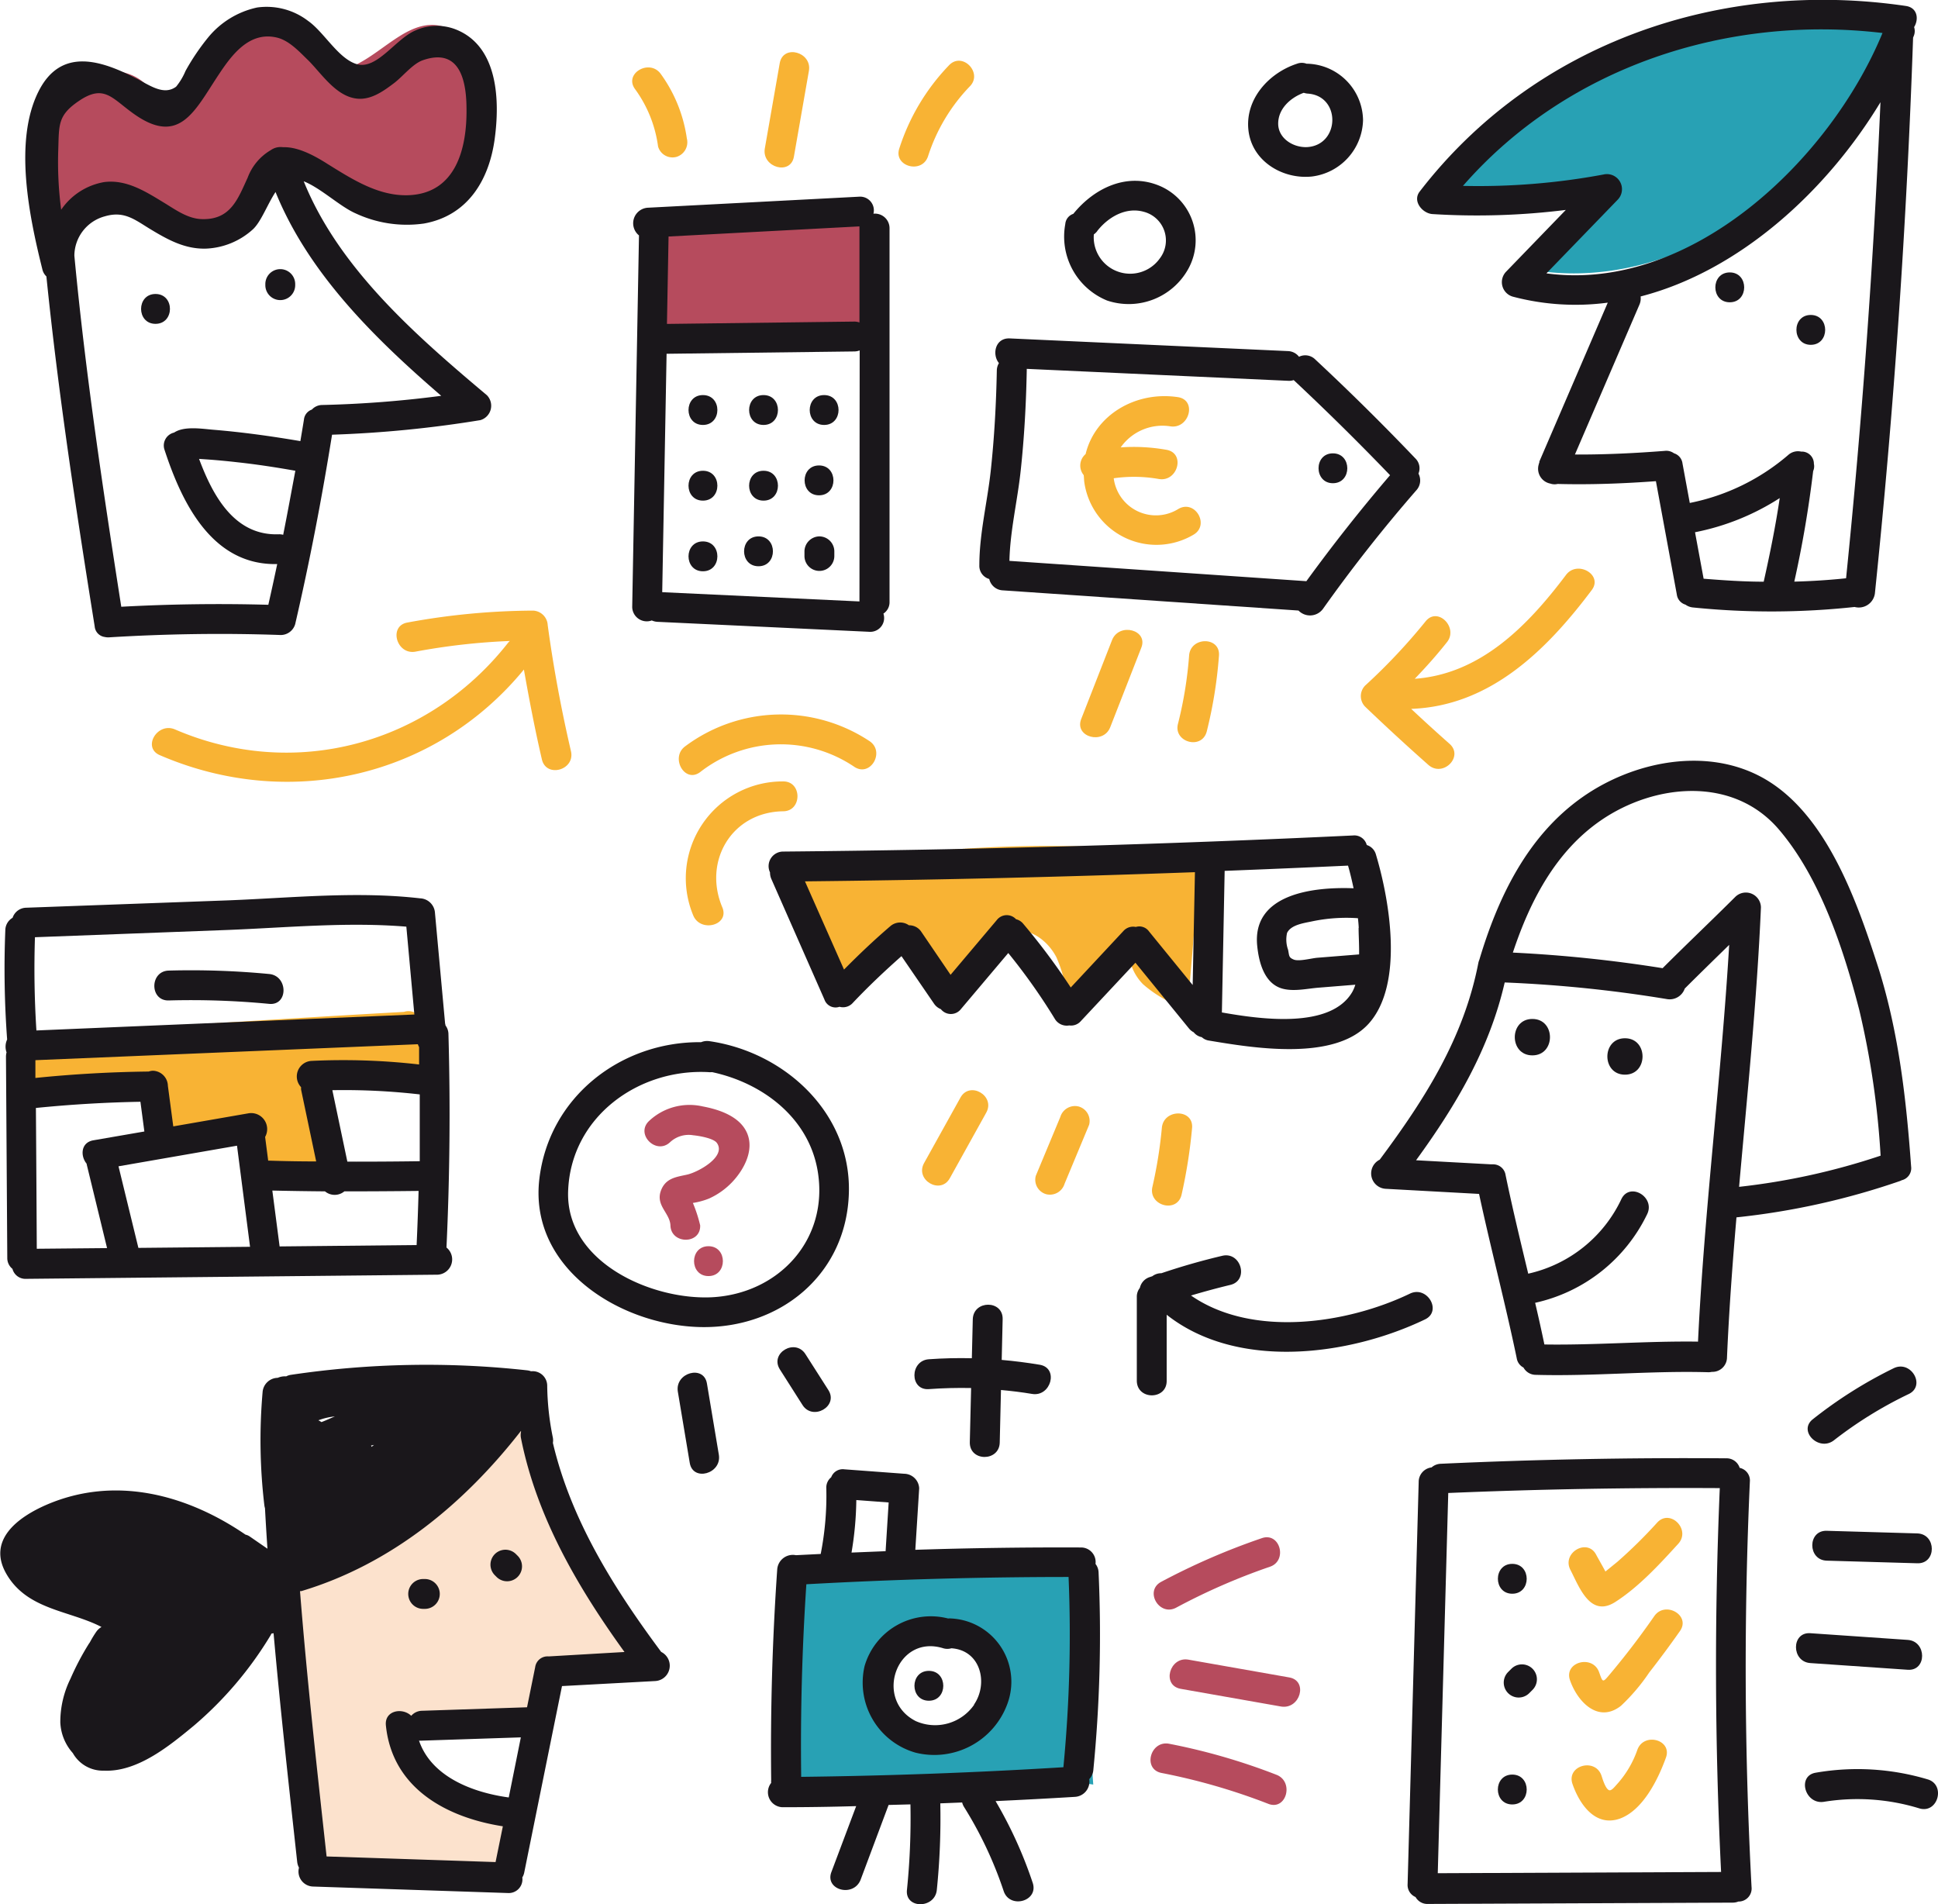 <svg xmlns="http://www.w3.org/2000/svg" viewBox="0 0 266.08 261.43"><defs><style>.cls-1{fill:#f8b334;}.cls-2{fill:#a41f35;opacity:0.8;}.cls-3{fill:#28a1b4;}.cls-4{fill:#fce2cd;}.cls-5{fill:#1a171b;}</style></defs><title>Asset 24</title><g id="Layer_2" data-name="Layer 2"><g id="Capa_1" data-name="Capa 1"><path class="cls-1" d="M107.72,119a103.92,103.92,0,0,0,6,16.34l8.82-6.7,6.48,9.72,4.06-5.72c1.62-2.28,3.62-4.78,6.41-4.91,2.34-.11,4.47,1.61,5.55,3.69a18.6,18.6,0,0,1,1.56,6.82,18.89,18.89,0,0,0,8.94-9.57c-1.13,2.07-.27,4.77,1.39,6.45a16.65,16.65,0,0,0,6.13,3.4l1.33-15.95c.15-1.83.14-4-1.4-5a5.11,5.11,0,0,0-2.37-.63,174.17,174.17,0,0,0-53.9,3.22"/><path class="cls-2" d="M91.12,30.73c-.41.06-.51.61-.5,1L90.9,44a1.4,1.4,0,0,0,.38,1.14,1.38,1.38,0,0,0,.77.19A215.47,215.47,0,0,0,119.55,45c-.51-2.87.15-5.79.54-8.68s.47-6-1-8.5a74.6,74.6,0,0,0-27.92,3.31"/><path class="cls-3" d="M147,213.25a190.91,190.91,0,0,0-38.17,3.24l.26.38a234.56,234.56,0,0,0-.52,30.6A102.91,102.91,0,0,1,150.1,245Q149,229.1,147,213.25Zm-9.3,18.31a11.47,11.47,0,0,1-.53,2.53,8.6,8.6,0,0,1-2,3.16l-.24.22a8.19,8.19,0,0,1-1.49,1,7.76,7.76,0,0,1-5.56.51,9.47,9.47,0,0,1-1.94-.84,4.3,4.3,0,0,1-.55-.33,11,11,0,0,1-2.14-1.89,10.57,10.57,0,0,1-1.55-2.3,10.27,10.27,0,0,1-.72-2,8.28,8.28,0,0,1-.19-2.06,9.72,9.72,0,0,1,.28-1.68s0-.07,0-.11a7.56,7.56,0,0,1,.72-1.58,6.61,6.61,0,0,1,1.26-1.51c2.55-2.26,6-2.15,9-1.27a5.24,5.24,0,0,1,1.58.77,6.4,6.4,0,0,1,2.46,1.59,6.27,6.27,0,0,1,1.61,4.3A9.54,9.54,0,0,1,137.72,231.55Z"/><path class="cls-1" d="M4.85,142.61A20.06,20.06,0,0,0,4,152a56.82,56.82,0,0,1,18.51-2.39l1.13,6a39.87,39.87,0,0,1,10-2.14,1.9,1.9,0,0,1,1.27.2,2,2,0,0,1,.59,1.48l.65,6.75A17.62,17.62,0,0,1,47,161.61l-3.6-15.08,13,2.24A1.18,1.18,0,0,0,58,147.36l-.06-6.13a1.92,1.92,0,0,0-2.47-2.31q-25,1.41-49.89,3.18"/><path class="cls-2" d="M9.93,31.84c1.53-2.65,3.81-5.57,6.86-5.3C21,26.91,23,33,27.15,33.07c5.28.09,6.15-8.81,11.23-10.25a8.25,8.25,0,0,1,5.52.88c2.6,1.17,5,2.72,7.72,3.69s5.77,1.3,8.33,0c4.31-2.15,5.38-7.73,5.66-12.53a18.18,18.18,0,0,0-.49-6.59,6.83,6.83,0,0,0-4.36-4.65C56,2.32,52.31,7.78,47.68,9.39a25.85,25.85,0,0,0-6.49-5.26c-2.5-1.25-5.62-1.62-8.06-.24C29.42,6,28.52,11.18,25,13.55a3,3,0,0,1-1.57.59c-1.44,0-2.34-1.47-3.35-2.49-2.42-2.45-6.64-2.44-9.5-.54s-4.45,5.31-4.9,8.72a31.47,31.47,0,0,0,.81,10.23,4.82,4.82,0,0,0,1.14,2.65,1.7,1.7,0,0,0,2.55-.11"/><path class="cls-3" d="M260.65.81c-24.47-3.66-50.55,7.12-65.3,27q11.59-1.76,23.32-2.36A46.22,46.22,0,0,0,209,36.78c11.09,2.43,23-1.22,32-8.13s15.39-16.78,19.82-27.23"/><path class="cls-4" d="M73.86,193.38a68.74,68.74,0,0,0,15,36.45,33.29,33.29,0,0,0-12.94.63,28.7,28.7,0,0,1-1.44,6.7,77.53,77.53,0,0,0-19.11.5,38.34,38.34,0,0,0,15.25,12.42l-.86,7.54a94.43,94.43,0,0,1-27.4.66,182.36,182.36,0,0,0-3.92-43.62A83,83,0,0,0,74,192.41"/><path class="cls-5" d="M13.88,223.4a2.16,2.16,0,0,0-.66.62,14.42,14.42,0,0,0-.88,1.45l-.14.2a36.74,36.74,0,0,0-2.52,4.79,13.43,13.43,0,0,0-1.4,6A6.74,6.74,0,0,0,10,240.68a4.73,4.73,0,0,0,4.27,2.41c4.6.21,9-3.41,12.34-6.17a50.51,50.51,0,0,0,10.54-12.41,2.23,2.23,0,0,0,.11-.23l.3-.06c.93,10.47,2.1,20.92,3.24,31.37a2.19,2.19,0,0,0,.25.82A2.06,2.06,0,0,0,43,259l26.71.89a1.88,1.88,0,0,0,2-2.14,2,2,0,0,0,.26-.65q2.59-12.81,5.19-25.62l12.77-.69a2.11,2.11,0,0,0,.85-4c-6.47-8.7-12.37-18.07-14.87-28.7a2.17,2.17,0,0,0,0-.7,37.26,37.26,0,0,1-.78-7.13,2,2,0,0,0-2.22-2,2.25,2.25,0,0,0-.54-.13,126.25,126.25,0,0,0-32.44.62,2,2,0,0,0-.64.21,2.44,2.44,0,0,0-1.16.2,2.12,2.12,0,0,0-2.08,2,75.77,75.77,0,0,0,.25,15.54,2.25,2.25,0,0,0,.08.35q.15,2.79.34,5.57l-2.45-1.69a1.59,1.59,0,0,0-.56-.24c-8-5.47-17.87-8.18-27.33-4.1-4,1.74-8.22,4.91-5.45,9.58,2.88,4.86,8.58,4.91,13,7.19Zm61.57,4-.23,0a1.71,1.71,0,0,0-1.74,1.47l-1.12,5.52-14.42.48a2,2,0,0,0-1.48.69c-1.2-1.17-3.68-.75-3.48,1.31.87,8.63,8.31,12.65,16.06,13.86l-1,4.91-23.2-.77c-1.33-12.13-2.69-24.27-3.65-36.43l.19,0c12.31-3.69,22.36-12,30.15-22l0,.14a2.16,2.16,0,0,0,0,.87c2.16,10.84,7.8,20.48,14.21,29.35Zm-5.6,19.37c-5-.68-10.63-2.86-12.32-7.8a2.23,2.23,0,0,0,.4,0l13.58-.45ZM23.24,219.66l0,.13s0-.09,0-.14Zm-.07.39h0ZM51,198.64c0-.06,0-.12-.07-.18l.42-.09Zm-6.88-3.41a2.6,2.6,0,0,0-.41-.24,8.89,8.89,0,0,1,2.27-.53C45.39,194.7,44.77,195,44.15,195.23Z"/><path class="cls-5" d="M70.84,213.36a2,2,0,0,0-2.9,2.9l.23.23a2,2,0,1,0,2.9-2.9Z"/><path class="cls-5" d="M58.33,216.78H58.1a2,2,0,1,0,0,4.1h.23a2,2,0,1,0,0-4.1Z"/><path class="cls-5" d="M36.43,39v.15a2,2,0,1,0,4.1,0V39a2,2,0,1,0-4.1,0Z"/><path class="cls-5" d="M21.35,40.36c-2.64,0-2.64,4.1,0,4.1S24,40.36,21.35,40.36Z"/><path class="cls-5" d="M58.2,30.69c6-1.07,8.95-5.94,9.72-11.62.71-5.23.5-12.66-5.27-15A7.13,7.13,0,0,0,57,4.2c-2.69,1.15-5.25,5.4-8,4.61-2.54-.73-4.51-4.41-6.7-5.94a9.36,9.36,0,0,0-7-1.84,11.94,11.94,0,0,0-6.73,4.12,31,31,0,0,0-3.1,4.59,8.72,8.72,0,0,1-1.29,2.16c-1.67,1.24-3.57-.15-5.37-1.08C14,8.32,8.39,6.38,5.29,12.55c-3.46,6.89-1.24,17.33.52,24.4a1.93,1.93,0,0,0,.56,1C8,54,10.44,70,13,86a1.6,1.6,0,0,0,1.38,1.45,2.1,2.1,0,0,0,.59.05c7.86-.48,15.69-.6,23.56-.32a2.07,2.07,0,0,0,2-1.5c2-8.63,3.66-17.28,5.06-26a158.46,158.46,0,0,0,20.36-2,2.06,2.06,0,0,0,.9-3.42c-9.66-8.13-20.3-17.37-25.15-29.37,2.35.93,5,3.49,7.16,4.42A16.65,16.65,0,0,0,58.2,30.69ZM38.88,73.42a2.11,2.11,0,0,0-.6-.07C32.16,73.58,29.2,68,27.33,63l1.31.09q2,.15,3.91.37c2.69.29,5.35.7,8,1.17C40,67.53,39.47,70.48,38.88,73.42Zm21.7-19.08A151.5,151.5,0,0,1,44.25,55.6a1.93,1.93,0,0,0-1.43.63,1.62,1.62,0,0,0-1.09,1.38c-.16,1-.33,2-.49,2.95-4-.68-7.94-1.23-11.95-1.56-1.57-.13-4-.54-5.39.39a1.82,1.82,0,0,0-1.3,2.4c2.39,7.3,6.55,15.85,15.46,15.65-.39,1.86-.8,3.73-1.22,5.59q-10.11-.28-20.19.27c-2.51-16.06-4.91-32-6.44-48.19a5.64,5.64,0,0,1,4.18-5.41c2.58-.76,4,.37,6.07,1.65,2.49,1.51,4.9,2.89,7.89,2.78a10.19,10.19,0,0,0,6.3-2.58c1.16-1,2.05-3.48,3.18-5.19C42.37,37.56,51.47,46.49,60.58,54.34ZM38.86,20.21a2.33,2.33,0,0,0-1.68.4A7.35,7.35,0,0,0,34,24.4c-1.35,2.92-2.34,5.83-6.34,5.68-1.92-.07-3.59-1.31-5.16-2.26C20,26.3,17.36,24.6,14.29,25A9,9,0,0,0,8.4,28.79,49.56,49.56,0,0,1,8,20.55c.11-3.42-.08-4.72,2.83-6.69,3.49-2.37,4.55-.34,7.57,1.79,6.23,4.41,8.32-.41,11.55-5.29,1.77-2.67,4.2-6.12,8.07-5.2,1.72.41,3.13,2,4.33,3.15C44.1,10.07,46,13,48.67,13.49c2.08.4,3.9-.92,5.46-2.1,1.17-.89,2.54-2.64,3.92-3.12,5.31-1.85,6,3.26,6,6.76.05,5.3-1.43,11.4-7.77,11.76-4.2.24-7.9-2.17-11.31-4.28C42.61,21,40.6,20.15,38.86,20.21Z"/><path class="cls-5" d="M196.68,29.39a98.22,98.22,0,0,0,18.3-.57l-8.2,8.48a2.07,2.07,0,0,0,.9,3.42,33.66,33.66,0,0,0,13.06.83l-9.39,21.81s0,.08,0,.12a2.15,2.15,0,0,0-.1.32v0a2.07,2.07,0,0,0,1.6,2.59,1.77,1.77,0,0,0,1,.05c4.49.12,9-.05,13.5-.38l2.87,15.55a1.67,1.67,0,0,0,1.19,1.4,2.1,2.1,0,0,0,1.05.39,106.2,106.2,0,0,0,22.17-.07,2.23,2.23,0,0,0,2.79-1.89q3.93-38,5.24-76.27l.08-.2a1.76,1.76,0,0,0,.06-1.25c.67-1.09.47-2.66-1.12-2.9C236.35-2.91,210.7,5.8,194.91,26.31,193.89,27.64,195.32,29.31,196.68,29.39Zm45.47,50.47c-2.76,0-5.51-.19-8.25-.41l-1.18-6.38a33.24,33.24,0,0,0,11.63-4.69C243.78,72.23,243,76.06,242.15,79.86Zm11.31-.47q-3.54.37-7.11.46a152.67,152.67,0,0,0,2.59-15.18,1.61,1.61,0,0,0,.1-1A1.66,1.66,0,0,0,247.29,62a2,2,0,0,0-1.78.47A29.6,29.6,0,0,1,232,69.05l-1-5.42a1.67,1.67,0,0,0-1.17-1.4,1.79,1.79,0,0,0-1.26-.33c-4.1.32-8.23.52-12.34.5l8.86-20.58a2.14,2.14,0,0,0,.16-1.12c13.57-3.5,25.56-14.47,32.93-26.67Q256.77,46.77,253.46,79.39Zm5-74.86c-7.14,17.32-26.22,35.68-46.14,33l9.82-10.15a2.07,2.07,0,0,0-2-3.42,93.49,93.49,0,0,1-19.28,1.56C215.12,9.18,237.1,2,258.46,4.53Z"/><path class="cls-5" d="M237.49,37.4c-2.64,0-2.64,4.1,0,4.1S240.13,37.4,237.49,37.4Z"/><path class="cls-5" d="M248.61,47.34c2.64,0,2.64-4.1,0-4.1S246,47.34,248.61,47.34Z"/><path class="cls-5" d="M242,106.77c-7.77-4.29-17.81-2.22-24.77,2.69-7.51,5.29-11.56,13.72-14.12,22.3a2.23,2.23,0,0,0-.14.45c-2,10.31-7.34,18.67-13.54,27a2.11,2.11,0,0,0,.85,4l12.79.7c1.62,7.54,3.6,15,5.17,22.55a1.75,1.75,0,0,0,.93,1.29,1.92,1.92,0,0,0,1.7,1c7.88.22,15.75-.58,23.63-.36a2.17,2.17,0,0,0,.53-.05,2,2,0,0,0,2.08-2c.28-6.42.75-12.82,1.3-19.21a100.86,100.86,0,0,0,22.48-5l.22-.1a1.7,1.7,0,0,0,1.28-1.88C261.73,151,260.72,142,258,133.2,255.08,124.09,250.88,111.68,242,106.77Zm-8.86,77.42c-7-.1-14.06.5-21.1.39q-.6-2.87-1.27-5.72a22.43,22.43,0,0,0,15.38-12.17c1.14-2.36-2.39-4.45-3.54-2.07a18.62,18.62,0,0,1-12.79,10.24c-1.08-4.5-2.17-9-3.11-13.54a1.72,1.72,0,0,0-1.73-1.47l-.24,0-10.32-.56c5.47-7.52,10.07-15.26,12.17-24.41a181.51,181.51,0,0,1,22.31,2.29,2.19,2.19,0,0,0,2.41-1.45c2-2,4.06-4,6.1-6C236.33,147.9,234,166,233.13,184.19Zm5.63-21.25c1.13-12.78,2.45-25.55,3-38.38a2.07,2.07,0,0,0-3.5-1.45c-3.31,3.3-6.7,6.51-10,9.81a187.85,187.85,0,0,0-20.56-2.14c2.32-7,5.84-13.85,12.07-18.14,7.37-5.07,18.13-6.13,24.43,1.21,5.68,6.62,8.91,16.45,11.06,24.81a115.57,115.57,0,0,1,2.93,20A93.09,93.09,0,0,1,238.76,162.94Z"/><path class="cls-5" d="M210.39,144.89c3.22,0,3.22-5,0-5s-3.22,5,0,5Z"/><path class="cls-5" d="M223.1,147.54c3.22,0,3.22-5,0-5s-3.22,5,0,5Z"/><path class="cls-5" d="M89.49,85.18a2.14,2.14,0,0,0,.79.19l29.1,1.37a1.9,1.9,0,0,0,1.91-2.5,1.86,1.86,0,0,0,.84-1.62V31.34a2,2,0,0,0-2.21-2A1.88,1.88,0,0,0,118,27l-29.1,1.52a2.14,2.14,0,0,0-1.17,3.8l-.93,51A2,2,0,0,0,89.49,85.18ZM118,82.57,90.92,81.3l.6-32.73,25.78-.32a2.11,2.11,0,0,0,.73-.14Zm0-51.51a2.25,2.25,0,0,0,0,.28V44.27a2.09,2.09,0,0,0-.73-.12l-25.7.32.22-12L118,31.08Z"/><path class="cls-5" d="M96.51,54.24c-2.64,0-2.64,4.1,0,4.1S99.16,54.24,96.51,54.24Z"/><path class="cls-5" d="M104.83,54.24c-2.64,0-2.64,4.1,0,4.1S107.47,54.24,104.83,54.24Z"/><path class="cls-5" d="M113.15,54.24c-2.64,0-2.64,4.1,0,4.1S115.79,54.24,113.15,54.24Z"/><path class="cls-5" d="M96.51,64.63c-2.64,0-2.64,4.1,0,4.1S99.16,64.63,96.51,64.63Z"/><path class="cls-5" d="M104.83,64.63c-2.64,0-2.64,4.1,0,4.1S107.47,64.63,104.83,64.63Z"/><path class="cls-5" d="M112.45,68c2.64,0,2.64-4.1,0-4.1S109.81,68,112.45,68Z"/><path class="cls-5" d="M96.51,74.33c-2.64,0-2.64,4.1,0,4.1S99.16,74.33,96.51,74.33Z"/><path class="cls-5" d="M104.14,73.64c-2.64,0-2.64,4.1,0,4.1S106.78,73.64,104.14,73.64Z"/><path class="cls-5" d="M112.45,73.64a2.09,2.09,0,0,0-2,2v.69a2,2,0,1,0,4.1,0v-.69A2.07,2.07,0,0,0,112.45,73.64Z"/><path class="cls-1" d="M90.35,20.11a2.06,2.06,0,0,0,2.52,1.43A2.1,2.1,0,0,0,94.3,19a19.84,19.84,0,0,0-3.58-8.85c-1.53-2.12-5.09-.07-3.54,2.07A17.22,17.22,0,0,1,90.35,20.11Z"/><path class="cls-1" d="M109,21.51l2.06-11.78c.45-2.58-3.5-3.69-4-1.09l-2.06,11.78C104.6,23,108.55,24.11,109,21.51Z"/><path class="cls-1" d="M127.42,21.44a24.71,24.71,0,0,1,5.73-9.58C135,10,132.09,7,130.26,9a29.38,29.38,0,0,0-6.79,11.39C122.65,22.86,126.61,23.94,127.42,21.44Z"/><path class="cls-1" d="M74.4,104.26c.6,2.57,4.55,1.48,4-1.09-1.33-5.73-2.41-11.5-3.2-17.34a2.1,2.1,0,0,0-2-2,96.77,96.77,0,0,0-17.28,1.64c-2.59.48-1.49,4.43,1.09,4A89.7,89.7,0,0,1,70,88a2.2,2.2,0,0,0-.3.32C58.76,102.2,40.42,107.22,24,100.13c-2.4-1-4.49,2.49-2.07,3.54,17.65,7.64,37.78,3.14,50-11.75C72.66,96.06,73.45,100.17,74.4,104.26Z"/><path class="cls-5" d="M135.82,79.49a2,2,0,0,0,1.88,1.56l40.58,2.77a2.2,2.2,0,0,0,3.36-.23q6-8.45,12.81-16.27a2,2,0,0,0,.3-2.3,1.9,1.9,0,0,0-.43-2.09q-6.68-7-13.74-13.58a1.94,1.94,0,0,0-2.23-.37,2,2,0,0,0-1.53-.78l-38.18-1.74c-2-.09-2.47,2.19-1.49,3.39a2,2,0,0,0-.29,1c-.09,4.62-.34,9.23-.84,13.83-.47,4.29-1.56,8.6-1.56,12.93A1.87,1.87,0,0,0,135.82,79.49Zm41.8-27.31.06.06q6.76,6.33,13.17,13-6,7-11.49,14.55L138.59,77c.09-4.1,1.1-8.24,1.54-12.32.5-4.6.75-9.21.84-13.83,0-.07,0-.14,0-.21l35.88,1.64A2,2,0,0,0,177.63,52.18Z"/><path class="cls-1" d="M148.86,66.12a10,10,0,0,0,15,7.29c2.28-1.33.22-4.87-2.07-3.54a5.84,5.84,0,0,1-8.88-4.21,19.73,19.73,0,0,1,6.19.1c2.58.45,3.69-3.5,1.09-4a25.77,25.77,0,0,0-6.32-.34,7,7,0,0,1,6.81-2.89c2.58.4,3.69-3.55,1.09-4-5.79-.89-11.42,2.41-12.72,7.81a2.06,2.06,0,0,0-.26,2.89C148.83,65.58,148.83,65.84,148.86,66.12Z"/><path class="cls-5" d="M183,66.34c2.64,0,2.64-4.1,0-4.1S180.39,66.34,183,66.34Z"/><path class="cls-5" d="M152,41.26a9.34,9.34,0,0,0,11.15-4.35,8.12,8.12,0,0,0-3.79-11.33c-4.54-2-9.11.21-12,3.78a1.6,1.6,0,0,0-1.1,1.4A9.48,9.48,0,0,0,152,41.26Zm-1.38-9.51c1.48-1.92,3.94-3.38,6.43-2.67a4.06,4.06,0,0,1,2.2,6.38,5,5,0,0,1-9.07-3.28A2.23,2.23,0,0,0,150.64,31.74Z"/><path class="cls-5" d="M180.14,24.23a8,8,0,0,0,7-7.73,7.86,7.86,0,0,0-7.59-7.75h-.16a1.85,1.85,0,0,0-1.32,0c-3.86,1.26-7.16,4.87-6.66,9.16S176.19,24.66,180.14,24.23ZM179,12.74a2.23,2.23,0,0,0,.54.11c4.58.3,4.44,7,0,7.34-1.92.13-4.07-1.16-4.05-3.25S177.27,13.37,179,12.74Z"/><path class="cls-1" d="M152.43,99.84l4.26-10.9c1-2.46-3-3.52-4-1.09l-4.26,10.9C147.52,101.21,151.48,102.27,152.43,99.84Z"/><path class="cls-1" d="M165.68,100.43A61.27,61.27,0,0,0,167.36,90c.19-2.63-3.91-2.62-4.1,0a54.83,54.83,0,0,1-1.53,9.38C161.08,101.89,165,103,165.68,100.43Z"/><path class="cls-1" d="M187.43,94.12a2.07,2.07,0,0,0,0,2.9q4.27,4.09,8.69,8c2,1.74,4.88-1.14,2.9-2.9q-2.67-2.36-5.27-4.8c10.8-.39,18.55-8,24.79-16.31,1.59-2.11-2-4.15-3.54-2.07-5.27,7-11.74,13.6-20.76,14.25,1.53-1.59,3-3.23,4.4-5,1.65-2-1.23-4.95-2.9-2.9A80.68,80.68,0,0,1,187.43,94.12Z"/><path class="cls-5" d="M165,142.39a1.82,1.82,0,0,0,1,.47c6,1,17.22,2.89,21.92-2.33,4.88-5.43,2.85-17,1-23.18a1.89,1.89,0,0,0-1.27-1.34,1.76,1.76,0,0,0-1.88-1.31q-39.08,1.86-78.21,2.21a2,2,0,0,0-1.84,2.86,2.19,2.19,0,0,0,.19.92l7.28,16.53a1.62,1.62,0,0,0,2.07,1,1.8,1.8,0,0,0,1.85-.56c2.12-2.24,4.35-4.35,6.66-6.39l4.46,6.51a2.07,2.07,0,0,0,.95.77,1.75,1.75,0,0,0,2.74,0l6.51-7.71a82.42,82.42,0,0,1,6.37,9,1.91,1.91,0,0,0,2,.94,1.79,1.79,0,0,0,1.61-.61l7.48-8,7.33,9a2,2,0,0,0,.67.55A1.86,1.86,0,0,0,165,142.39Zm2.76-3.36.38-19.47q8.47-.33,16.94-.72c.29,1,.54,2.07.76,3.11-5.61-.22-13.95.8-13.23,7.9.23,2.31,1,5.26,3.54,5.9,1.5.38,3.21,0,4.72-.14l5.21-.42a5,5,0,0,1-.42,1C182.66,141.32,173,139.92,167.78,139Zm18.77-11.64c0,1,.09,2.29.07,3.64l-5.74.46c-.77.06-2.52.54-3.23.25s-.61-.51-.78-1.34a4.14,4.14,0,0,1-.14-2.32c.55-1.15,2.4-1.36,3.49-1.6a22.93,22.93,0,0,1,6.24-.42C186.49,126.51,186.53,126.95,186.55,127.39Zm-28.77.49a1.64,1.64,0,0,0-1.82-.62,1.78,1.78,0,0,0-1.73.59l-7.2,7.72a89.85,89.85,0,0,0-6.51-8.73,1.83,1.83,0,0,0-1-.64,1.73,1.73,0,0,0-2.65.12l-6.34,7.51-4-5.88a2,2,0,0,0-1.72-.92,2.07,2.07,0,0,0-2.57.14c-2.2,1.88-4.3,3.88-6.34,5.94L110.52,121q26.78-.28,53.54-1.26l-.31,15.49Z"/><path class="cls-1" d="M146.16,162.52l3.37-8.09a2.06,2.06,0,0,0-1.43-2.52,2.1,2.1,0,0,0-2.52,1.43l-3.37,8.09a2.06,2.06,0,0,0,1.43,2.52A2.1,2.1,0,0,0,146.16,162.52Z"/><path class="cls-1" d="M159.52,154.83a62,62,0,0,1-1.3,8.12c-.58,2.57,3.37,3.67,4,1.09a70.35,70.35,0,0,0,1.45-9.21C163.86,152.2,159.76,152.22,159.52,154.83Z"/><path class="cls-1" d="M130.41,161.75l5-9c1.28-2.31-2.26-4.38-3.54-2.07l-5,9C125.59,162,129.13,164.07,130.41,161.75Z"/><path class="cls-5" d="M160.18,189.59V180.5c9.7,7.66,25.06,5.64,35.47.64,2.38-1.14.3-4.68-2.07-3.54-8.61,4.14-21.64,6.1-30.06.26q2.68-.8,5.41-1.46c2.56-.62,1.48-4.57-1.09-4q-4.25,1-8.39,2.4a2,2,0,0,0-1.24.41l-.36.12a2,2,0,0,0-1.35,1.48,1.93,1.93,0,0,0-.42,1.25v11.48C156.08,192.23,160.18,192.23,160.18,189.59Z"/><path class="cls-5" d="M150.41,214.71a2,2,0,0,0-2-2.26q-11.38-.05-22.74.32l.53-8.44a2.09,2.09,0,0,0-2.05-2l-8.22-.61a1.69,1.69,0,0,0-1.81,1.09,1.82,1.82,0,0,0-.67,1.53,41.44,41.44,0,0,1-.77,9l-3.4.17a2.15,2.15,0,0,0-2.57,1.94q-1,14.45-.83,28.93a2.24,2.24,0,0,0,0,.39,2.06,2.06,0,0,0,1.56,3.34q5.05,0,10.11-.15L114.15,257c-.94,2.47,3,3.54,4,1.09L122,247.8l3-.08a97.19,97.19,0,0,1-.48,11.75c-.27,2.62,3.83,2.6,4.1,0a97.2,97.2,0,0,0,.48-11.89l3-.12a2.11,2.11,0,0,0,.25.6,53.9,53.9,0,0,1,5.45,11.56c.83,2.49,4.79,1.42,4-1.09a58.79,58.79,0,0,0-5.11-11.26q5.43-.25,10.86-.58a2.11,2.11,0,0,0,2-2.43,2.08,2.08,0,0,0,.56-1.25,189.54,189.54,0,0,0,.72-27.16A2,2,0,0,0,150.41,214.71ZM110,243.94q-.17-13.24.71-26.44,18-1,36-1a189.5,189.5,0,0,1-.71,26.12Q128,243.73,110,243.94Zm7.57-38,4.44.33-.42,6.69-4.68.19A46,46,0,0,0,117.57,205.89Z"/><path class="cls-5" d="M130.64,222.2a2.22,2.22,0,0,0-.47,0,9.47,9.47,0,0,0-11.47,6.55,10,10,0,0,0,7,11.87,10.68,10.68,0,0,0,12.62-6.73A8.7,8.7,0,0,0,130.64,222.2Zm3.1,11.85a6.53,6.53,0,0,1-8,2.24c-5.82-2.94-2.63-12,3.77-10a1.94,1.94,0,0,0,1.11,0h0C134.65,226.55,135.72,231.09,133.74,234Z"/><path class="cls-5" d="M127.53,229.39c-2.64,0-2.64,4.1,0,4.1S130.17,229.39,127.53,229.39Z"/><path class="cls-2" d="M173.25,211.17a93.57,93.57,0,0,0-13.83,6c-2.33,1.25-.26,4.79,2.07,3.54a86.81,86.81,0,0,1,12.85-5.61C176.82,214.28,175.75,210.31,173.25,211.17Z"/><path class="cls-2" d="M177,230.29l-13.84-2.44c-2.58-.45-3.69,3.5-1.09,4l13.84,2.44C178.52,234.69,179.63,230.74,177,230.29Z"/><path class="cls-2" d="M175.26,243.66a85.36,85.36,0,0,0-14.73-4.26c-2.58-.5-3.68,3.45-1.09,4a85.36,85.36,0,0,1,14.73,4.26C176.63,248.57,177.69,244.61,175.26,243.66Z"/><path class="cls-5" d="M61.3,171.27q.68-14.64.27-29.3a2,2,0,0,0-.4-1.18,2.22,2.22,0,0,0-.06-.28l-1.39-15.18a2.13,2.13,0,0,0-2.05-2c-8.7-1-17.64-.06-26.37.28L3.59,124.62A2,2,0,0,0,1.73,126a2,2,0,0,0-1,1.71,132.29,132.29,0,0,0,.25,15,2.34,2.34,0,0,0-.08,1.77,2.15,2.15,0,0,0-.08.59L1,172.68a1.89,1.89,0,0,0,.71,1.52,1.84,1.84,0,0,0,1.88,1.37L60.1,175A2.1,2.1,0,0,0,61.3,171.27Zm-22.91-.15-1-7.67q3.61.08,7.23.11a2.08,2.08,0,0,0,2.66,0q5.1,0,10.19-.06-.1,3.71-.27,7.43ZM19,171.32l-2.73-11.2,16.27-2.83,1.79,13.88Zm28.69-11.84-2.06-9.81a91.09,91.09,0,0,1,12,.58c0,3.06,0,6.11,0,9.17Q52.6,159.49,47.64,159.48Zm9.68-16.12a2.06,2.06,0,0,0,.17.39c0,.8,0,1.59,0,2.39a91.16,91.16,0,0,0-14.8-.49,2.14,2.14,0,0,0-1.4,3.61,2.27,2.27,0,0,0,0,.34l2.07,9.85q-3.25,0-6.5-.11h-.09l-.42-3.25a2.2,2.2,0,0,0-2.26-3.25l-10.35,1.8-.74-5.57A2.12,2.12,0,0,0,21,147a1.9,1.9,0,0,0-.58.11q-7.81.09-15.56.88,0-1.22,0-2.44ZM4.93,152.11q7.16-.72,14.35-.85l.54,4.08-7,1.21c-1.73.3-1.81,2.15-.92,3.22,0,0,0,0,0,.07l2.8,11.51-9.65.09Q5,161.79,4.93,152.11Zm50.86-24.89,1.1,12.06L5,141.47q-.41-6.39-.2-12.8l26.53-1C39.4,127.35,47.69,126.55,55.79,127.22Z"/><path class="cls-5" d="M23.17,137.35a112.52,112.52,0,0,1,13.79.47c2.63.25,2.61-3.85,0-4.1a112.52,112.52,0,0,0-13.79-.47C20.54,133.32,20.52,137.42,23.17,137.35Z"/><path class="cls-5" d="M137.26,198.05l.17-7.22c1.42.13,2.85.3,4.27.54,2.58.43,3.69-3.52,1.09-4q-2.63-.44-5.26-.67l.13-5.6c.06-2.64-4-2.64-4.1,0l-.13,5.37q-2.94-.07-5.91.14c-2.62.19-2.64,4.29,0,4.1q2.92-.21,5.81-.15-.09,3.72-.18,7.44C133.1,200.69,137.2,200.69,137.26,198.05Z"/><path class="cls-1" d="M107.51,111.38c2.64,0,2.64-4.14,0-4.1a13.29,13.29,0,0,0-12.33,18.4c1,2.4,5,1.35,4-1.09C96.49,118.24,100.46,111.49,107.51,111.38Z"/><path class="cls-1" d="M117.3,105.28c2.21,1.46,4.27-2.09,2.07-3.54a22,22,0,0,0-25.31.73C92,104,94,107.59,96.13,106A18,18,0,0,1,117.3,105.28Z"/><path class="cls-5" d="M240.25,203.42a1.77,1.77,0,0,0-1.4-1.9,1.88,1.88,0,0,0-1.86-1.31q-19.6-.15-39.18.75a2,2,0,0,0-1.26.5,2,2,0,0,0-1.77,2l-1.52,55.19a1.79,1.79,0,0,0,1.09,1.79,1.85,1.85,0,0,0,1.7.95l41.83-.18a2.09,2.09,0,0,0,.79-.15,1.79,1.79,0,0,0,1.81-2Q239,231.23,240.25,203.42Zm-4.13.89Q235,230.67,236.3,257l-38.9.17,1.44-52.2Q217.47,204.19,236.12,204.3Z"/><path class="cls-5" d="M207.63,218.8c2.64,0,2.64-4.1,0-4.1S205,218.8,207.63,218.8Z"/><path class="cls-1" d="M221.76,219.94c3.23-2.06,6.1-5.19,8.66-8,1.77-1.95-1.12-4.86-2.9-2.9a66.63,66.63,0,0,1-5.45,5.37l-1.23,1-.42.34c-.48-.9-1.17-2.1-1.27-2.3-1.21-2.34-4.75-.27-3.54,2.07S218.32,222.13,221.76,219.94Z"/><path class="cls-5" d="M207.51,229.1l-.45.45a2.05,2.05,0,1,0,2.9,2.9l.45-.45a2.05,2.05,0,0,0-2.9-2.9Z"/><path class="cls-1" d="M227.13,221.87c-1.39,2-2.82,3.93-4.33,5.82-.68.85-1.37,1.7-2.08,2.53s-.72.59-1.17-.65c-.89-2.46-4.85-1.4-4,1.09,1,2.91,3.84,6,7,3.53a26.66,26.66,0,0,0,3.88-4.57q2.18-2.79,4.21-5.68C232.19,221.78,228.63,219.73,227.13,221.87Z"/><path class="cls-5" d="M207.63,243.63c-2.64,0-2.64,4.1,0,4.1S210.27,243.63,207.63,243.63Z"/><path class="cls-1" d="M224.8,240.24a13.81,13.81,0,0,1-2.78,4.7c-.27.29-.75.93-1.07.84-.51-.14-.92-1.54-1.07-2-.84-2.49-4.8-1.42-4,1.09.94,2.76,3.11,6,6.51,4.81,3.19-1.15,5.27-5.42,6.33-8.36C229.64,238.84,225.68,237.77,224.8,240.24Z"/><path class="cls-5" d="M251.8,197.73a56.09,56.09,0,0,1,10.27-6.35c2.37-1.15.3-4.69-2.07-3.54a60.69,60.69,0,0,0-11.1,7C246.82,196.46,249.74,199.34,251.8,197.73Z"/><path class="cls-5" d="M250.8,214.26l12.45.36c2.64.08,2.64-4,0-4.1l-12.45-.36C248.16,210.08,248.16,214.18,250.8,214.26Z"/><path class="cls-5" d="M261.93,229.24c2.63.18,2.62-3.92,0-4.1l-13.38-.92c-2.63-.18-2.62,3.92,0,4.1Z"/><path class="cls-5" d="M264.64,244.28a33.6,33.6,0,0,0-15.34-.91c-2.6.43-1.5,4.38,1.09,4a28.93,28.93,0,0,1,13.16.91C266.09,249,267.17,245,264.64,244.28Z"/><path class="cls-5" d="M116.55,163.65c.25-10.9-8.85-19.23-19.15-20.71a2.15,2.15,0,0,0-1.14.14c-11-.11-20.89,7.51-22.21,18.79-1.44,12.26,11.09,20.07,22.09,20.32S116.3,174.92,116.55,163.65ZM78,163.58c.33-10.2,9.61-16.9,19.26-16.39a2.19,2.19,0,0,0,.5,0c6.91,1.47,13.29,6.25,14.51,13.61,1.55,9.36-5.34,16.83-14.56,17.3C89.43,178.49,77.69,173.28,78,163.58Z"/><path class="cls-2" d="M96.13,168.22a19.6,19.6,0,0,0-1-3.07,10,10,0,0,0,2.23-.61,10.11,10.11,0,0,0,3.21-2.3c1.6-1.71,3-4.35,2-6.68s-3.9-3.25-6.08-3.66a8.11,8.11,0,0,0-7.38,2c-1.92,1.82,1,4.72,2.9,2.9a3.75,3.75,0,0,1,3.18-.94c.74.07,2.78.4,3.24,1.06,1.32,1.87-2.57,4-4.09,4.34s-3,.47-3.63,2.29c-.66,2,1.27,3,1.34,4.7C92.14,170.85,96.24,170.86,96.13,168.22Z"/><path class="cls-2" d="M97.27,171.09c-2.64,0-2.64,4.1,0,4.1S99.91,171.09,97.27,171.09Z"/><path class="cls-5" d="M97.06,189.94c-.43-2.6-4.39-1.5-4,1.09l1.64,9.81c.43,2.6,4.39,1.5,4-1.09Z"/><path class="cls-5" d="M107.07,188l3.11,4.89c1.41,2.22,5,.17,3.54-2.07l-3.12-4.89C109.2,183.68,105.65,185.74,107.07,188Z"/></g></g></svg>